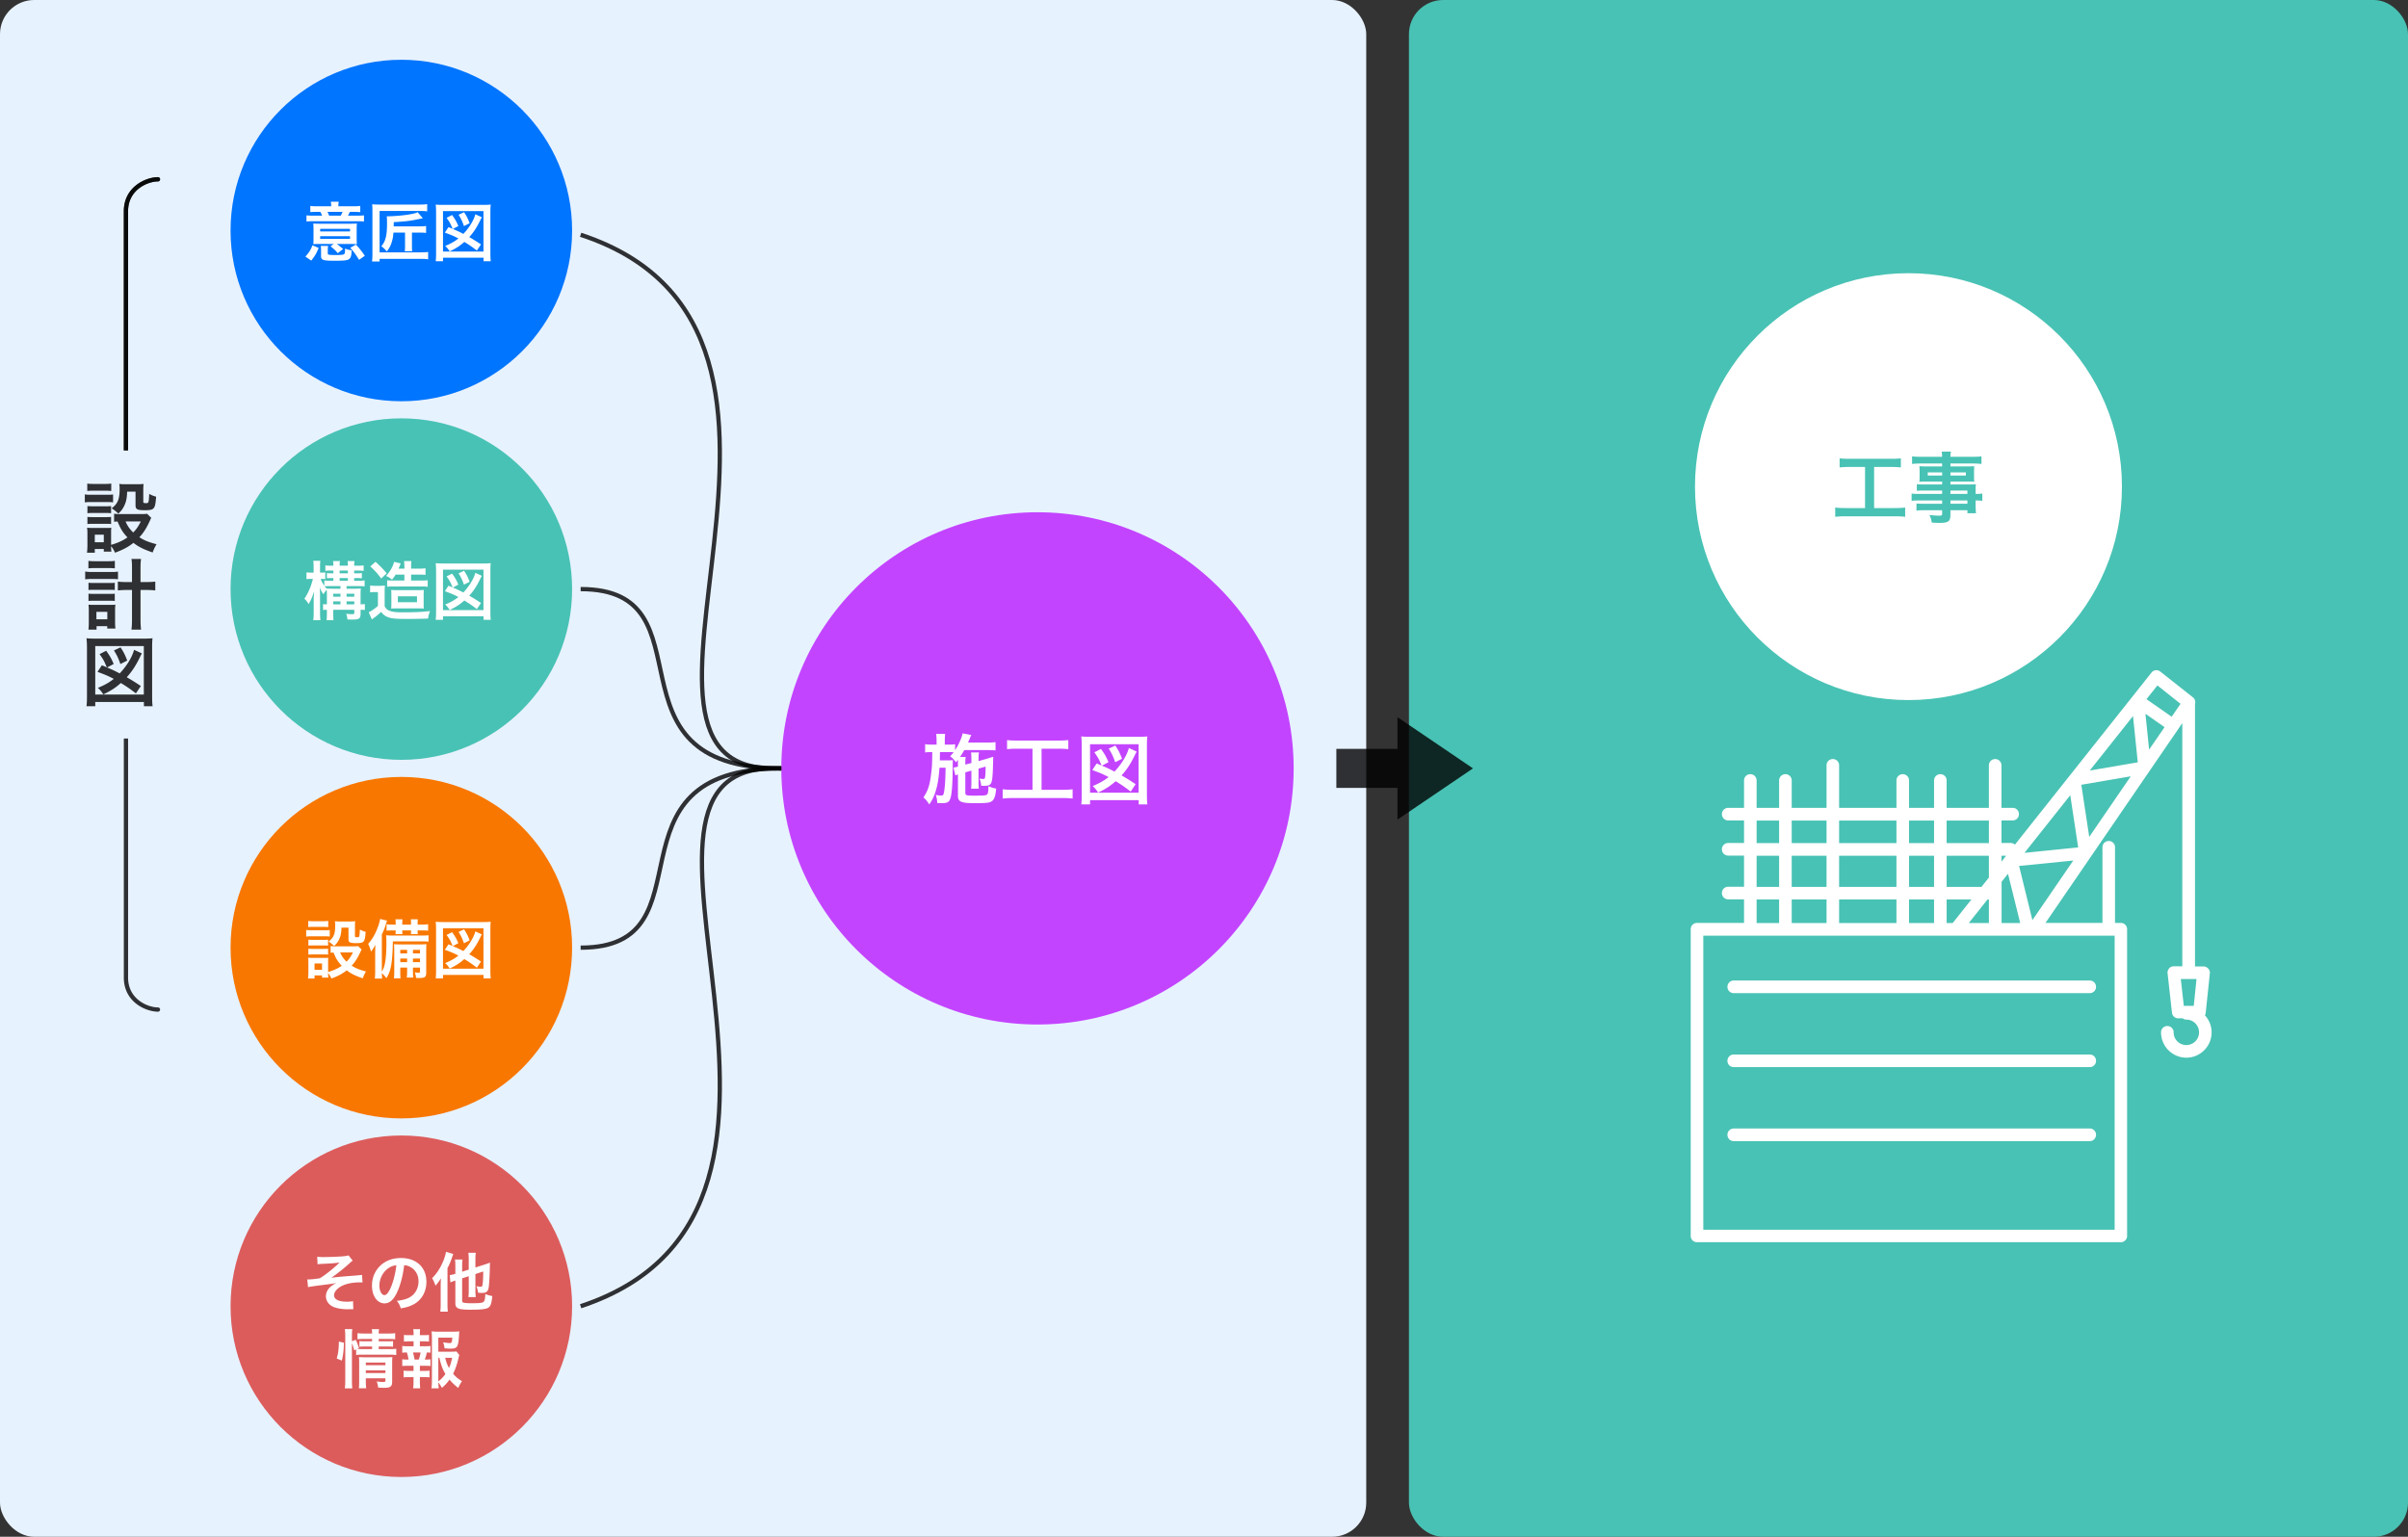 <svg width="564" height="360" fill="none" xmlns="http://www.w3.org/2000/svg"><rect width="100%" height="100%" fill="#333333" stroke="none"/><rect width="320" height="360" rx="8" fill="#E7F2FF"/><rect x="330" width="234" height="360" rx="8" fill="#48C2B4"/><circle cx="94" cy="54" r="40" fill="#0075FF"/><circle cx="243" cy="180" r="60" fill="#C344FF"/><circle cx="94" cy="138" r="40" fill="#48C2B4"/><circle cx="94" cy="222" r="40" fill="#F87700"/><circle cx="94" cy="306" r="40" fill="#DC5C5C"/><path d="M77.57 48.33v-.135c0-.315-.03-.615-.09-.945h1.86c-.06.315-.09.585-.09.945v.135h3.54c.72 0 1.155-.03 1.59-.09v1.455c-.48-.045-.81-.06-1.605-.06h-.84c-.15.33-.24.54-.435.885h2.04c.87 0 1.275-.015 1.71-.075V51.9c-.435-.06-.855-.075-1.725-.075h-10.02c-.87 0-1.275.015-1.725.075v-1.455c.435.06.915.075 1.785.075h1.875c-.135-.33-.21-.495-.405-.885h-.81c-.78 0-1.095.015-1.545.06V48.24c.42.06.87.09 1.59.09h3.3Zm-.48 2.19h2.715c.18-.33.285-.525.435-.885H76.7c.15.285.225.48.39.885Zm1.065 6.63H74.84c-.645 0-1.05.015-1.47.045.045-.33.06-.57.06-1.125V53.7c0-.6-.015-.945-.06-1.335.42.03.81.045 1.62.045h6.975c.9 0 1.215-.015 1.635-.045-.045.315-.06.69-.06 1.335v2.235c0 .495.015.825.06 1.26-.195-.015-.21-.015-.51-.03h-.39c-.18-.015-.315-.015-.42-.015h-3.405c.45.3.675.48 1.485 1.185l-1.245.975c-.675-.78-.72-.81-1.695-1.605l.735-.555Zm-3.165-3.54v.615h6.99v-.615h-6.99Zm0 1.725v.615h6.99v-.615h-6.99Zm-2.085 5.715-1.38-.945c.9-.99 1.26-1.575 1.65-2.64l1.455.6c-.465 1.2-.855 1.875-1.725 2.985Zm3.87-2.34v.66c0 .18.045.24.24.285.165.045.78.09 1.29.09 1.74 0 2.22-.06 2.37-.285.105-.18.15-.54.15-1.23.54.225.84.315 1.545.405-.045 1.125-.165 1.605-.435 1.905-.42.45-1.035.54-3.63.54-2.61 0-3.105-.165-3.105-1.05v-1.32c0-.495-.015-.81-.075-1.11h1.725c-.06.36-.075.585-.075 1.11Zm8.67 1.215-1.35.945c-.735-1.23-1.185-1.83-2.055-2.82l1.32-.75c.93 1.005 1.44 1.65 2.085 2.625Zm9.42-5.43H92.15c-.075.99-.165 1.47-.39 2.205-.27.885-.51 1.335-1.14 2.205a7.695 7.695 0 0 0-1.305-1.215c1.005-1.185 1.335-2.505 1.335-5.415 0-.78-.015-1.215-.075-1.605h.27c1.29 0 3.585-.195 4.92-.42 1.215-.21 1.65-.33 2.055-.54l1.215 1.41c-2.67.585-3.3.675-5.94.87l-.87.045-.015.99h6.195c.675 0 .975-.015 1.395-.09v1.635c-.42-.06-.735-.075-1.35-.075h-1.965v3.3c0 .555.015.75.09 1.05H94.79c.06-.315.075-.54.075-1.05v-3.3Zm5.415 4.53v1.725c-.465-.075-.885-.105-1.65-.105h-9.72v.615h-1.77c.06-.555.09-1.005.09-1.755V49.44c0-.63-.015-1.125-.06-1.59.495.06.855.075 1.62.075h9.585c.75 0 1.2-.03 1.68-.105v1.695c-.495-.075-.885-.09-1.635-.09h-9.51v9.69h9.705c.78 0 1.275-.03 1.665-.09Zm4.77-5.82.975.405-.21-.465c-.33-.795-.57-1.215-1.215-2.115l1.29-.66c.735 1.035.975 1.44 1.47 2.58l-1.29.69c1.095.465 1.395.6 2.46 1.155 1.11-1.17 2.085-2.625 2.55-3.84.12-.315.135-.345.255-.765l1.53.705c-.18.3-.225.39-.42.795-.735 1.53-1.515 2.73-2.535 3.855.825.465 1.815 1.08 2.745 1.71l-.96 1.44c-1.215-.93-1.785-1.32-2.94-2.025-1.065.945-1.875 1.47-3.42 2.22-.375-.57-.675-.93-1.065-1.275 1.38-.57 2.19-1.035 3.105-1.755-1.14-.585-1.575-.78-3.18-1.365l.855-1.29Zm4.95-.915-1.335.675c-.39-1.14-.72-1.815-1.26-2.655l1.29-.6c.6.9.87 1.44 1.305 2.58Zm-6.24 8.91h-1.71c.06-.465.09-.99.09-1.95v-9.525c0-.705-.03-1.245-.09-1.8.54.06.99.075 1.77.075h9.36c.765 0 1.23-.015 1.755-.075-.06.6-.075 1.035-.075 1.8v9.525c0 .915.03 1.515.09 1.95h-1.695v-.825h-9.495v.825Zm0-11.745v9.465h9.48v-9.465h-9.48ZM227.52 180.52l-1.422.414v4.716c0 .36.072.522.252.594.252.108.774.144 1.602.144 2.52 0 2.952-.036 3.204-.252.252-.18.324-.648.36-1.962.81.342 1.026.414 1.8.558-.144 1.674-.396 2.466-.936 2.898-.522.432-1.17.522-4.068.522-3.204 0-3.942-.324-3.942-1.728v-5.004a3.715 3.715 0 0 0-.594.234l-.45-1.836.198-.036c.414-.072.468-.09.846-.198v-.882c0-.27 0-.432-.018-.702-.162.216-.234.306-.45.576-.486-.666-.792-.972-1.368-1.404.414-.45.54-.594.81-.954-.414-.036-.63-.036-1.26-.036h-1.926c-.018 1.674-.018 1.674-.036 1.944h1.692c.612 0 .972-.018 1.368-.072-.018.144-.036.81-.036.918v.81c0 1.134-.072 3.474-.144 4.518-.144 1.962-.342 2.916-.738 3.384-.27.324-.774.468-1.602.468-.126 0-.126 0-.648-.018-.198-.018-.198-.018-.486-.018-.054-.846-.126-1.26-.36-1.908.108.036.198.036.252.054.45.072.72.108.99.108.504 0 .594-.144.756-1.152.18-1.152.288-3.132.306-5.364h-1.422c-.18 2.178-.324 3.276-.612 4.446-.414 1.71-.936 2.934-1.782 4.14-.468-.738-.828-1.17-1.368-1.638 1.008-1.494 1.458-2.808 1.746-5.094.27-2.034.288-2.574.324-5.526h-.198c-.63 0-1.134.036-1.476.09v-1.944c.522.09.864.108 1.656.108h1.026v-.936c0-.648-.036-1.116-.108-1.584h2.124c-.072.504-.09.828-.09 1.584v.936h.774c.774 0 1.17-.018 1.638-.09v1.386c.828-1.242 1.584-2.952 1.764-3.942l2.034.396c-.09.126-.18.342-.306.684l-.468 1.08h4.59c.792 0 1.386-.036 1.854-.108v1.944a25.14 25.14 0 0 0-1.836-.072h-5.472c-.342.576-.594.99-1.008 1.602h1.332c-.072.468-.09.666-.09 1.404v.396l1.422-.378v-.972c0-.648-.036-1.188-.072-1.494h1.854c-.072.342-.108.774-.108 1.404v.612l1.818-.504c.09-.018.306-.09.63-.198.162-.054.306-.108.432-.144.324-.072.342-.09.558-.18-.09 4.374-.18 5.472-.468 6.12-.252.54-.63.702-1.638.702-.126 0-.126 0-.702-.018a5.69 5.69 0 0 0-.414-1.692c.342.072.612.108.864.108.378 0 .432-.108.504-.864.054-.63.072-1.26.072-2.034l-1.656.468v3.204c0 .81.018 1.08.072 1.494h-1.818c.054-.468.072-.72.072-1.494v-2.736Zm14.31-5.13h-3.636c-.99 0-1.62.036-2.322.108v-2.124c.63.072 1.242.108 2.34.108h9.684c1.062 0 1.638-.036 2.322-.108v2.124a21.293 21.293 0 0 0-2.304-.108h-3.96v9.63h4.824c1.044 0 1.728-.036 2.448-.126v2.178c-.666-.09-1.476-.126-2.448-.126h-11.484c-.936 0-1.692.036-2.448.126v-2.178c.738.09 1.386.126 2.484.126h4.5v-9.63Zm15.03 3.456 1.17.486-.252-.558c-.396-.954-.684-1.458-1.458-2.538l1.548-.792c.882 1.242 1.17 1.728 1.764 3.096l-1.548.828c1.314.558 1.674.72 2.952 1.386 1.332-1.404 2.502-3.15 3.06-4.608.144-.378.162-.414.306-.918l1.836.846c-.216.36-.27.468-.504.954-.882 1.836-1.818 3.276-3.042 4.626a49.43 49.43 0 0 1 3.294 2.052l-1.152 1.728c-1.458-1.116-2.142-1.584-3.528-2.43-1.278 1.134-2.25 1.764-4.104 2.664-.45-.684-.81-1.116-1.278-1.53 1.656-.684 2.628-1.242 3.726-2.106-1.368-.702-1.89-.936-3.816-1.638l1.026-1.548Zm5.94-1.098-1.602.81c-.468-1.368-.864-2.178-1.512-3.186l1.548-.72c.72 1.08 1.044 1.728 1.566 3.096Zm-7.488 10.692h-2.052c.072-.558.108-1.188.108-2.34v-11.43c0-.846-.036-1.494-.108-2.16.648.072 1.188.09 2.124.09h11.232c.918 0 1.476-.018 2.106-.09-.072.72-.09 1.242-.09 2.16v11.43c0 1.098.036 1.818.108 2.34h-2.034v-.99h-11.394v.99Zm0-14.094v11.358h11.376v-11.358h-11.376ZM76.565 141.57v-2.325c0-.435-.015-.72-.03-1.065-.36.36-.45.48-.78 1.035-.375-.495-.585-.9-.87-1.62.045.51.075 1.17.075 2.16v3.705c0 .78.03 1.35.09 1.83h-1.68c.075-.465.105-1.095.105-1.83v-2.895c0-.57.045-1.35.12-2.07-.54 1.59-.765 2.1-1.32 3.03-.255-.495-.45-.735-.975-1.275.885-1.305 1.59-2.94 1.98-4.635h-.495c-.465 0-.75.015-1.005.06v-1.59c.27.045.525.06 1.005.06h.675v-1.215c0-.78-.03-1.185-.09-1.56h1.665c-.06.42-.075.825-.075 1.545v1.23h.345c.39 0 .6-.015.885-.06v1.59c-.27-.045-.51-.06-.855-.06h-.24c.21.54.48 1.05.87 1.635v-1.275c.345.06.705.075 1.305.075h.81v-.63h-.36c-.525 0-.855.015-1.155.045v-1.215c.36.045.675.06 1.155.06h.36v-.645h-.615c-.51 0-.87.015-1.26.06v-1.275c.39.06.72.075 1.245.075h.63c0-.6-.015-.78-.075-1.08h1.635c-.075.27-.09.48-.09 1.08h1.935c0-.66-.015-.81-.09-1.08h1.65c-.075.315-.09.57-.09 1.08h.975a8.05 8.05 0 0 0 1.245-.075v1.29c-.36-.06-.66-.075-1.245-.075h-.975v.645h.66c.405 0 .825-.03 1.14-.06v1.23c-.315-.045-.57-.06-1.14-.06h-.66v.63h1.065c.585 0 .945-.015 1.38-.09v1.41c-.45-.06-.765-.075-1.395-.075H81.17v.615h1.95c.63 0 1.05-.015 1.395-.06-.045.39-.06.78-.06 1.485v2.235c.495 0 .69-.015 1.005-.075v1.41a6.45 6.45 0 0 0-1.005-.06v.885c0 1.185-.315 1.41-1.935 1.41-.285 0-.72-.015-1.155-.03-.045-.57-.12-.9-.285-1.335.57.075.975.105 1.29.105.51 0 .615-.06.615-.345v-.69H78.05v.6c0 1.02.015 1.335.06 1.845h-1.62c.06-.555.075-.93.075-1.845v-.6a5.2 5.2 0 0 0-.9.06v-1.395c.255.045.495.06.9.06Zm1.485 0h1.695v-.69H78.05v.69Zm0-1.785h1.695v-.69H78.05v.69Zm3.12 1.785h1.815v-.69H81.17v.69Zm0-1.785h1.815v-.69H81.17v.69Zm-4.665-1.92c.435.03.765.045 1.425.045h1.815v-.615h-2.4c-.54 0-.945.015-1.32.06.165.21.225.27.48.51Zm3.045-1.815h1.935v-.63H79.55v.63Zm0-1.74h1.935v-.645H79.55v.645Zm15.165.3H92.66c-.255.435-.405.63-.84 1.185-.45-.39-.75-.585-1.38-.87.975-1.095 1.695-2.4 1.845-3.3l1.575.36c-.015.045-.21.51-.27.66-.075.21-.135.33-.24.57h1.365v-.39c0-.72-.03-1.05-.09-1.395h1.74c-.06.315-.075.66-.075 1.395v.39h1.77c.75 0 1.17-.03 1.605-.09v1.545c-.45-.045-.855-.06-1.545-.06h-1.83v1.38h2.49c.69 0 1.02-.015 1.395-.06v1.53c-.495-.06-.9-.075-1.395-.075h-6.825c-.45 0-.84.015-1.275.06v-1.515c.36.045.705.06 1.35.06h2.685v-1.38Zm3.075 7.905h-4.83c-.675 0-.945.015-1.335.06.03-.36.045-.48.045-1.545v-1.5c-.015-1.02-.015-1.02-.06-1.335.435.045.87.06 1.62.06h4.485c.69 0 1.14-.015 1.56-.06-.045.375-.045.615-.045 1.53v1.41c0 .9 0 1.095.045 1.44-.45-.045-.78-.06-1.485-.06Zm-4.605-2.82v1.38h4.485v-1.38h-4.485Zm-6.45-7.005 1.215-1.08c1.065.945 1.845 1.755 2.625 2.715l-1.29 1.2c-.825-1.125-1.47-1.845-2.55-2.835Zm-.045 6.09v-1.62c.39.06.63.075 1.2.075h1.125c.435 0 .75-.015 1.14-.075-.045.45-.06.84-.06 1.635v3.24c.315.585.555.795 1.095 1.02.675.285 1.485.39 3.045.39 2.85 0 4.8-.09 6.48-.3-.33.975-.33.975-.45 1.755-1.35.06-3.495.09-5.145.09-2.235 0-3.18-.075-3.96-.315-.84-.255-1.35-.615-1.89-1.335-.66.63-.975.885-1.68 1.395-.135.09-.315.24-.495.39l-.735-1.71c.495-.195 1.305-.735 2.16-1.47v-3.24h-.825c-.375 0-.66.015-1.005.075Zm18.36-1.575.975.405-.21-.465c-.33-.795-.57-1.215-1.215-2.115l1.29-.66c.735 1.035.975 1.44 1.47 2.58l-1.29.69c1.095.465 1.395.6 2.46 1.155 1.11-1.17 2.085-2.625 2.55-3.84.12-.315.135-.345.255-.765l1.53.705c-.18.3-.225.39-.42.795-.735 1.53-1.515 2.73-2.535 3.855.825.465 1.815 1.08 2.745 1.71l-.96 1.44c-1.215-.93-1.785-1.32-2.94-2.025-1.065.945-1.875 1.47-3.42 2.22-.375-.57-.675-.93-1.065-1.275 1.38-.57 2.19-1.035 3.105-1.755-1.14-.585-1.575-.78-3.18-1.365l.855-1.29Zm4.95-.915-1.335.675c-.39-1.14-.72-1.815-1.26-2.655l1.29-.6c.6.9.87 1.44 1.305 2.58Zm-6.24 8.91h-1.71c.06-.465.09-.99.09-1.95v-9.525c0-.705-.03-1.245-.09-1.8.54.06.99.075 1.77.075h9.36c.765 0 1.23-.015 1.755-.075-.06.6-.075 1.035-.075 1.8v9.525c0 .915.03 1.515.09 1.95h-1.695v-.825h-9.495v.825Zm0-11.745v9.465h9.48v-9.465h-9.48Zm-19.89 88.17.825.81c-.09.15-.09.15-.3.615-.645 1.395-1.2 2.28-2.025 3.165 1.02.645 1.71.915 3.345 1.365-.345.6-.54.99-.75 1.605-1.755-.6-2.73-1.08-3.75-1.875-1.005.795-2.07 1.365-3.6 1.92-.24-.54-.45-.885-.765-1.275 0 .51.015.69.06 1.065h-1.485v-.51H73.67v.72h-1.53c.06-.465.09-.945.09-1.485v-2.205c0-.48-.015-.825-.075-1.185.375.03.69.045 1.155.045h2.58c.585 0 .75 0 1.005-.045-.045.33-.045.525-.045 1.095v2.25c1.335-.39 2.31-.84 3.195-1.455-.915-.96-1.35-1.68-1.935-3.105-.3.015-.435.015-.675.06v-1.59c.3.06.57.075.96.075h4.425c.57 0 .84-.015 1.05-.06Zm-1.215 1.5H79.67c.375.87.795 1.47 1.5 2.16.645-.675.96-1.125 1.485-2.16Zm-8.985 2.58v1.485h1.755v-1.485H73.67Zm-1.47-8.52v-1.455c.405.06.645.075 1.26.075h2.16c.615 0 .855-.015 1.26-.075v1.455a10.27 10.27 0 0 0-1.26-.06h-2.16c-.54 0-.885.015-1.26.06Zm-.48 2.22v-1.56c.36.06.645.075 1.215.075h3.09c.63 0 .885-.015 1.215-.06v1.545c-.315-.045-.51-.06-1.14-.06h-3.165c-.54 0-.855.015-1.215.06Zm.51 2.115v-1.395c.285.03.51.045.99.045h2.67c.495 0 .69-.015.96-.045v1.395c-.33-.03-.51-.045-.96-.045h-2.67c-.48 0-.69.015-.99.045Zm0 2.115v-1.395c.285.03.51.045.99.045h2.67c.495 0 .69-.015.96-.045v1.395c-.345-.045-.495-.045-.99-.045h-2.655c-.465 0-.66.015-.975.045Zm9.39-6.315h-1.635c-.045 1.305-.195 2.01-.615 2.85-.3.585-.585.96-1.11 1.425a7.877 7.877 0 0 0-1.305-1.035c1.185-.87 1.56-1.785 1.56-3.75 0-.465-.015-.615-.075-1.005.39.045.72.06 1.185.06h2.295c.525 0 .885-.015 1.275-.06-.045.33-.06.72-.06 1.275v2.22c0 .195.105.255.465.255.6 0 .6 0 .69-1.8.45.24.84.405 1.35.54-.18 2.46-.345 2.64-2.25 2.64-1.455 0-1.77-.18-1.77-.975v-2.64Zm13.74 9.345h-1.605v.9c0 .975.015 1.275.075 1.62h-1.575c.075-.405.09-.84.09-1.62v-4.74c0-.81-.015-1.125-.06-1.635.45.03.75.045 1.59.045h4.56c.72 0 1.035-.015 1.455-.06-.045.345-.06.795-.06 1.605v5.115c0 .99-.315 1.215-1.725 1.215-.12 0-.12 0-.66-.015-.06-.6-.12-.84-.3-1.305.345.045.645.075.9.075.27 0 .33-.06.33-.345v-.855h-1.65v.69c0 .87.015 1.275.075 1.65h-1.53c.075-.45.09-.87.09-1.65v-.69Zm0-1.275v-.84h-1.605v.84h1.605Zm1.365 0h1.65v-.84h-1.65v.84Zm-1.365-2.04v-.84h-1.605v.84h1.605Zm1.365 0h1.65v-.84h-1.65v.84Zm2.19-2.82h-6.9c-.03 1.95-.12 3.675-.285 4.92-.21 1.605-.54 2.58-1.215 3.705a7.958 7.958 0 0 0-1.08-1.185c.015.555.03.78.075 1.275h-1.725c.075-.63.09-1.02.09-1.785v-4.185c0-.57.015-1.08.045-1.965-.3.615-.6 1.095-1.02 1.605-.285-.975-.285-.975-.675-1.8.84-.93 1.5-2.025 2.055-3.36.39-.945.645-1.785.75-2.475l1.62.39c-.075.225-.15.465-.255.78-.285.975-.51 1.53-.96 2.43v8.745c.39-.66.555-1.125.735-2.01.225-1.155.33-2.64.33-5.01 0-.57-.015-1.035-.06-1.515.48.06.84.075 1.575.075h6.72c.825 0 1.185-.015 1.635-.075v1.5c-.435-.045-.885-.06-1.455-.06Zm-6.24-3.93v-.345c0-.45-.015-.66-.06-.9h1.665c-.045.24-.06.495-.06.9v.345h2.055v-.345c0-.45-.015-.66-.06-.9h1.665c-.045.255-.06.495-.06.9v.345h.945c.615 0 1.215-.03 1.515-.09v1.515c-.435-.045-.795-.06-1.515-.06h-.945v.15c0 .36.015.525.045.72H96.23c.03-.225.045-.45.045-.735v-.135H94.22v.135c0 .375.015.525.045.735H92.63c.03-.24.045-.45.045-.72v-.15h-.63c-.795 0-1.065.015-1.5.06v-1.5c.42.045.93.075 1.5.075h.63Zm12.375 4.605.975.405-.21-.465c-.33-.795-.57-1.215-1.215-2.115l1.29-.66c.735 1.035.975 1.44 1.47 2.58l-1.29.69c1.095.465 1.395.6 2.46 1.155 1.11-1.17 2.085-2.625 2.55-3.84.12-.315.135-.345.255-.765l1.53.705c-.18.3-.225.39-.42.795-.735 1.53-1.515 2.73-2.535 3.855.825.465 1.815 1.08 2.745 1.71l-.96 1.44c-1.215-.93-1.785-1.32-2.94-2.025-1.065.945-1.875 1.47-3.42 2.22-.375-.57-.675-.93-1.065-1.275 1.38-.57 2.19-1.035 3.105-1.755-1.14-.585-1.575-.78-3.18-1.365l.855-1.29Zm4.95-.915-1.335.675c-.39-1.14-.72-1.815-1.26-2.655l1.29-.6c.6.9.87 1.44 1.305 2.58Zm-6.24 8.91h-1.71c.06-.465.09-.99.09-1.95v-9.525c0-.705-.03-1.245-.09-1.8.54.06.99.075 1.77.075h9.36c.765 0 1.23-.015 1.755-.075-.06.6-.075 1.035-.075 1.8v9.525c0 .915.03 1.515.09 1.95h-1.695v-.825h-9.495v.825Zm0-11.745v9.465h9.48v-9.465h-9.48Zm-29.37 78.72-.09-1.77c.48.06.78.075 1.47.075 1.35 0 3.285-.075 4.455-.165.72-.06 1.095-.12 1.41-.24l.975 1.245c-.315.225-.39.285-.87.735-1.08.99-2.775 2.34-4.125 3.27.75-.105 1.83-.21 3.645-.36.945-.075 1.635-.12 1.98-.15.54-.06.93-.09 1.065-.105.24-.015.285-.015.495-.06l.105 1.755h-.45c-1.71 0-3.06.24-4.17.735-1.215.555-2.04 1.47-2.04 2.28 0 .975 1.08 1.515 3.015 1.515.57 0 .99-.03 1.425-.135l.075 1.905c-.165-.015-.345-.015-.555-.015-.105 0-.345 0-.765.015h-.195c-.915 0-2.01-.165-2.79-.42-1.29-.405-2.115-1.44-2.115-2.625 0-.705.285-1.38.81-1.95.42-.45.795-.72 1.605-1.14-.645.12-1.125.195-1.845.285-.675.09-1.23.15-1.65.21-.6.075-1.41.18-2.415.33-.3.045-.405.075-.69.15l-.18-1.83c.105.015.195.015.24.015.3 0 .93-.045 1.29-.09.075-.015.27-.03.57-.075.36-.03.51-.06.855-.12 1.32-.795 3.48-2.535 4.605-3.69-1.155.165-1.695.21-4.185.33-.39.015-.645.045-.96.09Zm20.28.21c-.285 2.355-.81 4.425-1.56 6.12-.855 1.935-1.815 2.82-3.045 2.82-1.71 0-2.94-1.74-2.94-4.155 0-1.65.585-3.195 1.65-4.365 1.26-1.38 3.03-2.1 5.16-2.1 3.6 0 5.94 2.19 5.94 5.565 0 2.595-1.35 4.665-3.645 5.595-.72.3-1.305.45-2.355.63-.255-.795-.435-1.125-.915-1.755 1.38-.18 2.28-.42 2.985-.825 1.305-.72 2.085-2.145 2.085-3.75 0-1.44-.645-2.61-1.845-3.33-.465-.27-.855-.39-1.515-.45Zm-1.83.015c-.78.09-1.32.3-1.935.735-1.26.9-2.04 2.445-2.04 4.05 0 1.23.525 2.205 1.185 2.205.495 0 1.005-.63 1.545-1.92.57-1.35 1.065-3.375 1.245-5.07Zm16.95 2.565-1.545.495v5.25c0 .3.075.39.405.465.375.09.825.12 1.89.12 1.695 0 2.34-.06 2.67-.285.165-.105.3-.36.36-.69.045-.285.06-.465.105-1.185.66.27.93.345 1.635.48-.18 1.71-.375 2.295-.84 2.655-.57.405-1.575.54-4.305.54-2.805 0-3.51-.3-3.51-1.5v-5.325c-.135.045-.24.075-.3.09-.435.15-.585.21-.87.345l-.135-1.71c.36-.045.795-.15 1.305-.3v-1.77c0-.705-.015-1.11-.09-1.59h1.77c-.075.435-.09.825-.09 1.53v1.335l1.545-.495v-2.445c0-.6-.03-.99-.09-1.5h1.74c-.06.465-.09.84-.09 1.455v1.995l2.19-.705c.585-.18.93-.315 1.215-.45-.015.315-.015.435-.015.81-.03 1.8-.135 3.87-.255 4.845-.15 1.125-.525 1.455-1.68 1.455-.285 0-.45-.015-.825-.045-.075-.585-.165-.93-.42-1.53.39.075.78.135 1.02.135.33 0 .39-.105.48-.81.075-.585.12-1.575.12-2.775l-1.83.6v3.9c0 .615.015.99.09 1.5h-1.74c.075-.465.09-.855.09-1.545v-3.345Zm-6.57 6.465v-4.32c0-.36 0-.36.045-1.65-.36.615-.735 1.125-1.26 1.725-.21-.63-.39-1.035-.78-1.77 1.11-1.095 1.995-2.505 2.655-4.14.3-.75.51-1.485.585-2.025l1.695.51c-.12.345-.15.435-.3.855-.345 1.005-.555 1.515-1.05 2.475v8.355c0 .705.03 1.245.075 1.815h-1.755c.06-.54.09-1.02.09-1.83Zm-20.79 9.225v8.73c0 .78.03 1.305.09 1.86h-1.755c.075-.51.105-1.185.105-1.905v-10.38c0-.66-.03-1.08-.105-1.605h1.755c-.075.525-.09.9-.09 1.605v1.245l.885-.345c.375.75.405.84.765 1.95l-.405.18c.375.03.675.045 1.26.045h2.22v-.6h-1.71c-.585 0-.84.015-1.26.06v-1.335c.39.045.66.06 1.275.06h1.695v-.555H85.22c-.795 0-1.08.015-1.485.075v-1.44c.435.075.75.09 1.56.09h1.86c0-.45-.015-.675-.09-1.02h1.725c-.075.36-.09.555-.09 1.02h2.295c.825 0 1.125-.015 1.56-.09v1.44c-.435-.06-.81-.075-1.53-.075H88.7v.555h2.115c.645 0 .885-.015 1.245-.06v1.335c-.36-.045-.66-.06-1.275-.06H88.7v.6h2.625c.72 0 1.08-.015 1.485-.075v1.47c-.45-.06-.87-.09-1.485-.09h-6.39c-.735 0-1.095.015-1.515.09v-1.32l-.465.21c-.15-.63-.3-1.095-.525-1.665Zm3.255 8.22v.63c0 .735.03 1.26.09 1.71H84.05c.06-.495.075-.84.075-1.71v-4.32c0-.57-.015-.855-.045-1.275.36.03.675.045 1.2.045h5.28c.66 0 1.035-.015 1.35-.06-.045.36-.06.81-.06 1.545v4.23c0 1.14-.405 1.44-1.92 1.44-.33 0-.615-.015-1.35-.06-.09-.645-.15-.9-.345-1.44.615.09 1.095.135 1.47.135.48 0 .57-.06.57-.36v-.51h-4.59Zm0-1.23h4.59v-.615h-4.59v.615Zm0-1.83h4.59v-.615h-4.59v.615Zm-5.61-1.08-1.2-.495c.375-1.32.48-2.25.495-3.96l1.185.27c-.03 1.635-.165 2.88-.48 4.185Zm26.835-2.145.675.84c-.075.195-.105.285-.18.66-.315 1.38-.765 2.715-1.275 3.72.585.72 1.08 1.125 2.07 1.74-.465.72-.615 1.005-.87 1.59-.87-.69-1.38-1.17-2.04-1.95-.525.735-1.02 1.275-1.785 1.935a9.697 9.697 0 0 0-.84-1.305c.015.6.045.9.105 1.41h-1.71c.09-.63.105-1.005.105-1.785V313.41c0-.54-.03-1.125-.075-1.53a10 10 0 0 0 1.41.075h3.69c.675 0 1.14-.03 1.395-.075-.045.435-.06.615-.075.975-.18 2.76-.39 3.075-2.04 3.075-.405 0-.675-.015-1.35-.075-.09-.66-.15-.93-.33-1.41.6.105 1.215.18 1.545.18.465 0 .54-.15.6-1.26h-3.27v3.285h2.82c.72 0 1.11-.015 1.425-.06Zm-4.245 1.485v5.535c.69-.54 1.185-1.05 1.665-1.74-.645-1.065-.945-1.86-1.425-3.795h-.24Zm3.24 0h-1.635c.255 1.035.48 1.635.9 2.385.315-.705.51-1.305.735-2.385Zm-7.56-2.7h1.17c.63 0 .9-.015 1.305-.075v1.59c-.285-.045-.48-.045-.84-.06-.165.72-.24 1.005-.495 1.665h.18c.54 0 .825-.015 1.155-.075v1.59c-.405-.045-.72-.06-1.305-.06h-1.17v1.2h1.02c.57 0 .87-.015 1.245-.06v1.575c-.39-.045-.69-.06-1.245-.06h-1.02v1.095c0 .495.03 1.05.075 1.53h-1.65c.06-.495.09-.945.09-1.53v-1.095h-1.08c-.57 0-.825.015-1.245.06v-1.575c.375.045.675.06 1.245.06h1.08v-1.2h-1.335c-.57 0-.885.015-1.305.06v-1.59c.375.06.615.075 1.305.075h.165c-.09-.6-.18-1.005-.39-1.665-.495 0-.735.015-1.08.06v-1.59c.39.06.705.075 1.305.075h1.35v-1.155h-1.02c-.54 0-.84.015-1.245.06v-1.56c.36.045.645.06 1.245.06h1.02v-.27c0-.42-.03-.93-.09-1.14h1.62c-.045.345-.06.66-.06 1.14v.27h.885c.6 0 .885-.015 1.245-.06v1.56c-.39-.045-.72-.06-1.245-.06h-.885v1.155Zm-1.245 3.12h.975c.195-.51.33-1.035.45-1.665h-1.8c.21.72.27 1.005.375 1.665Z" fill="#fff"/><path d="M136 55c69.742 22.89-2.022 127.804 47 124.943" stroke="#000" stroke-opacity=".8"/><path d="M136 306c69.742-23.073-2.022-128.826 47-125.942" stroke="#000" stroke-opacity=".8"/><path d="M136 138c31.685 0 3.697 42 47 42m-47 42c31.685 0 3.697-42 47-42" stroke="#000" stroke-opacity=".8"/><path d="m34.444 120.35.99.972c-.108.18-.108.18-.36.738-.774 1.674-1.44 2.736-2.43 3.798 1.224.774 2.052 1.098 4.014 1.638-.414.72-.648 1.188-.9 1.926-2.106-.72-3.276-1.296-4.5-2.25-1.206.954-2.484 1.638-4.32 2.304-.288-.648-.54-1.062-.918-1.53 0 .612.018.828.072 1.278H24.31v-.612h-2.106v.864h-1.836c.072-.558.108-1.134.108-1.782v-2.646c0-.576-.018-.99-.09-1.422.45.036.828.054 1.386.054h3.096c.702 0 .9 0 1.206-.054-.054.396-.054.63-.054 1.314v2.7c1.602-.468 2.772-1.008 3.834-1.746-1.098-1.152-1.62-2.016-2.322-3.726-.36.018-.522.018-.81.072v-1.908c.36.072.684.09 1.152.09h5.31c.684 0 1.008-.018 1.26-.072Zm-1.458 1.8h-3.582c.45 1.044.954 1.764 1.8 2.592.774-.81 1.152-1.35 1.782-2.592Zm-10.782 3.096v1.782h2.106v-1.782h-2.106Zm-1.764-10.224v-1.746c.486.072.774.09 1.512.09h2.592c.738 0 1.026-.018 1.512-.09v1.746a12.325 12.325 0 0 0-1.512-.072h-2.592c-.648 0-1.062.018-1.512.072Zm-.576 2.664v-1.872c.432.072.774.09 1.458.09h3.708c.756 0 1.062-.018 1.458-.072v1.854c-.378-.054-.612-.072-1.368-.072h-3.798c-.648 0-1.026.018-1.458.072Zm.612 2.538v-1.674c.342.036.612.054 1.188.054h3.204c.594 0 .828-.018 1.152-.054v1.674a10.301 10.301 0 0 0-1.152-.054h-3.204c-.576 0-.828.018-1.188.054Zm0 2.538v-1.674c.342.036.612.054 1.188.054h3.204c.594 0 .828-.018 1.152-.054v1.674c-.414-.054-.594-.054-1.188-.054h-3.186c-.558 0-.792.018-1.17.054Zm11.268-7.578h-1.962c-.054 1.566-.234 2.412-.738 3.42-.36.702-.702 1.152-1.332 1.71a9.452 9.452 0 0 0-1.566-1.242c1.422-1.044 1.872-2.142 1.872-4.5 0-.558-.018-.738-.09-1.206.468.054.864.072 1.422.072h2.754c.63 0 1.062-.018 1.53-.072-.054.396-.072.864-.072 1.53v2.664c0 .234.126.306.558.306.72 0 .72 0 .828-2.16.54.288 1.008.486 1.62.648-.216 2.952-.414 3.168-2.7 3.168-1.746 0-2.124-.216-2.124-1.17v-3.168Zm-.828 21.168v-3.258c0-1.008-.018-1.476-.126-2.16h2.25c-.09.612-.126 1.188-.126 2.16v3.258h1.278c.972 0 1.584-.036 2.178-.108v2.07a20.13 20.13 0 0 0-2.196-.108h-1.26v6.57c0 1.242.036 1.98.126 2.718h-2.25c.09-.72.126-1.404.126-2.718v-6.57H29.8c-.792 0-1.566.036-2.196.108v-2.07c.576.072 1.224.108 2.178.108h1.134Zm-10.206-3.204v-1.764c.45.072.81.09 1.548.09h3.114c.72 0 1.062-.018 1.53-.09v1.764a12.45 12.45 0 0 0-1.53-.072h-3.114c-.648 0-1.098.018-1.548.072Zm-.756 2.574v-1.836c.45.072.864.108 1.53.108h4.626c.702 0 1.098-.018 1.53-.09v1.8c-.414-.054-.774-.072-1.53-.072h-4.644c-.594 0-.99.018-1.512.09Zm.774 2.502v-1.71c.378.036.594.054 1.188.054h3.816c.612 0 .774 0 1.152-.054v1.71c-.414-.054-.576-.054-1.152-.054h-3.816c-.594 0-.774 0-1.188.054Zm0 2.556v-1.71c.324.036.558.054 1.188.054h3.816c.612 0 .774 0 1.152-.054v1.71a9.911 9.911 0 0 0-1.188-.054h-3.798a9.99 9.99 0 0 0-1.17.054Zm1.89 5.904v.81H20.71c.072-.522.09-1.026.09-1.728v-2.718c0-.576-.018-.918-.072-1.404.342.036.594.054 1.26.054h3.87a9.78 9.78 0 0 0 1.17-.054c-.054.414-.072.756-.072 1.386v2.646c0 .684.018 1.116.09 1.566H25.12v-.558h-2.502Zm-.036-3.348v1.746h2.556v-1.746h-2.556Zm1.278 12.51 1.17.486-.252-.558c-.396-.954-.684-1.458-1.458-2.538l1.548-.792c.882 1.242 1.17 1.728 1.764 3.096l-1.548.828c1.314.558 1.674.72 2.952 1.386 1.332-1.404 2.502-3.15 3.06-4.608.144-.378.162-.414.306-.918l1.836.846c-.216.36-.27.468-.504.954-.882 1.836-1.818 3.276-3.042 4.626a49.43 49.43 0 0 1 3.294 2.052l-1.152 1.728c-1.458-1.116-2.142-1.584-3.528-2.43-1.278 1.134-2.25 1.764-4.104 2.664-.45-.684-.81-1.116-1.278-1.53 1.656-.684 2.628-1.242 3.726-2.106-1.368-.702-1.89-.936-3.816-1.638l1.026-1.548Zm5.94-1.098-1.602.81c-.468-1.368-.864-2.178-1.512-3.186l1.548-.72c.72 1.08 1.044 1.728 1.566 3.096Zm-7.488 10.692H20.26c.072-.558.108-1.188.108-2.34v-11.43c0-.846-.036-1.494-.108-2.16.648.072 1.188.09 2.124.09h11.232c.918 0 1.476-.018 2.106-.09-.072.72-.09 1.242-.09 2.16v11.43c0 1.098.036 1.818.108 2.34h-2.034v-.99H22.312v.99Zm0-14.094v11.358h11.376v-11.358H22.312ZM37 42.5a.5.5 0 0 0 0-1v1Zm-7 63v-56h-1v56h1Zm0-56c0-2.575 1.161-4.31 2.615-5.414C34.089 42.966 35.857 42.5 37 42.5v-1c-1.357 0-3.339.534-4.99 1.79C30.339 44.56 29 46.574 29 49.5h1Z" fill="#000" fill-opacity=".8"/><path d="M37 42.5a.5.5 0 0 0 0-1v1Zm-7 63v-56h-1v56h1Zm0-56c0-2.575 1.161-4.31 2.615-5.414C34.089 42.966 35.857 42.5 37 42.5v-1c-1.357 0-3.339.534-4.99 1.79C30.339 44.56 29 46.574 29 49.5h1ZM37 236a.5.5 0 0 1 0 1v-1Zm-7-63v56h-1v-56h1Zm0 56c0 2.575 1.161 4.31 2.615 5.414C34.089 235.534 35.857 236 37 236v1c-1.357 0-3.339-.534-4.99-1.789C30.339 233.94 29 231.925 29 229h1Z" fill="#000" fill-opacity=".8"/><path d="M516.409 237.877c.118-.177.177-.384.207-.59l.972-9.243c.059-.413-.089-.827-.383-1.151a1.515 1.515 0 0 0-1.09-.502h-2.003V164.97c.177-.561 0-1.21-.471-1.594l-7.658-6.054c-.648-.502-1.561-.413-2.062.237l-31.988 40.307a1.43 1.43 0 0 0-.972-.384h-2.179v-5.286h2.621a1.46 1.46 0 0 0 1.473-1.476 1.46 1.46 0 0 0-1.473-1.477h-2.621v-9.951a1.46 1.46 0 0 0-1.473-1.477 1.46 1.46 0 0 0-1.473 1.477v9.951h-9.896v-6.408a1.46 1.46 0 0 0-1.473-1.476 1.46 1.46 0 0 0-1.473 1.476v6.408h-5.861v-6.408a1.46 1.46 0 0 0-1.473-1.476 1.46 1.46 0 0 0-1.473 1.476v6.408h-13.431v-9.951a1.46 1.46 0 0 0-1.473-1.477 1.46 1.46 0 0 0-1.472 1.477v9.951h-8.159v-6.408a1.46 1.46 0 0 0-1.473-1.476 1.46 1.46 0 0 0-1.473 1.476v6.408h-5.272v-6.408a1.46 1.46 0 0 0-1.473-1.476 1.46 1.46 0 0 0-1.472 1.476v6.408h-3.712a1.46 1.46 0 0 0-1.472 1.477 1.46 1.46 0 0 0 1.472 1.476h3.712v5.286h-3.712a1.46 1.46 0 0 0-1.472 1.476 1.46 1.46 0 0 0 1.472 1.477h3.712v7.293h-3.712a1.46 1.46 0 0 0-1.472 1.477 1.46 1.46 0 0 0 1.472 1.476h3.712v5.522h-11.016A1.46 1.46 0 0 0 396 217.68v71.844a1.46 1.46 0 0 0 1.473 1.476h99.261a1.46 1.46 0 0 0 1.473-1.476V217.68a1.46 1.46 0 0 0-1.473-1.477h-1.355v-17.717a1.46 1.46 0 0 0-1.473-1.477 1.46 1.46 0 0 0-1.472 1.477v17.717h-13.343l10.515-15.355 21.531-31.448v56.961h-2.003c-.412 0-.824.177-1.09.502-.265.325-.412.738-.353 1.152l1.031 9.242c.088.738.707 1.3 1.473 1.3h1.031c.235.177.53.295.854.295a2.97 2.97 0 0 1 2.975 2.982 2.971 2.971 0 0 1-2.975 2.983 2.97 2.97 0 0 1-2.975-2.983 1.46 1.46 0 0 0-1.473-1.476 1.46 1.46 0 0 0-1.473 1.476c0 3.278 2.651 5.936 5.921 5.936 3.269 0 5.92-2.658 5.92-5.936 0-1.565-.619-2.953-1.591-4.016v.059Zm-47.627-37.413h1.09l-1.09 1.388v-1.388Zm0 6.142 1.531-1.919 2.857 11.546h-4.359v-9.627h-.029Zm-12.842-14.38h9.896v5.285h-9.896v-5.285Zm0 8.238h9.896v5.109l-1.737 2.185h-8.159v-7.294Zm9.896 10.247v5.522h-4.712l4.388-5.522h.324Zm-9.896 0h5.802l-4.389 5.522h-1.413v-5.522Zm-8.807-18.485h5.861v5.285h-5.861v-5.285Zm0 8.238h5.861v7.294h-5.861v-7.294Zm0 10.247h5.861v5.522h-5.861v-5.522Zm-16.377-18.485h13.431v5.285h-13.431v-5.285Zm0 8.238h13.431v7.294h-13.431v-7.294Zm0 10.247h13.431v5.522h-13.431v-5.522Zm-11.104-18.485h8.159v5.285h-8.159v-5.285Zm0 8.238h8.159v7.294h-8.159v-7.294Zm0 10.247h8.159v5.522h-8.159v-5.522Zm-8.218-18.485h5.272v5.285h-5.272v-5.285Zm0 8.238h5.272v7.294h-5.272v-7.294Zm0 10.247h5.272v5.522h-5.272v-5.522Zm83.857 8.475v68.891h-96.346v-68.891h96.346Zm-19.263-3.633-3.123-12.697 12.695-1.27-9.572 13.967Zm-1.827-15.798 10.692-13.465 1.856 12.225-12.548 1.27v-.03Zm15.14-3.691-1.856-12.225 11.576-1.978-9.75 14.233.03-.03Zm.118-15.561 10.132-12.757 1.119 10.837-11.251 1.92Zm13.902-4.902-.854-8.386 4.477 3.13-3.623 5.256Zm5.273-7.707-5.891-4.105 2.562-3.218 5.42 4.311-2.091 3.041v-.029Zm5.183 67.739h-2.326l-.707-6.29h3.681l-.648 6.29Zm-107.744-2.982h83.386a1.46 1.46 0 0 0 1.472-1.477 1.46 1.46 0 0 0-1.472-1.476h-83.386a1.46 1.46 0 0 0-1.472 1.476 1.46 1.46 0 0 0 1.472 1.477Zm0 17.333h83.386a1.46 1.46 0 0 0 1.472-1.476 1.46 1.46 0 0 0-1.472-1.477h-83.386a1.46 1.46 0 0 0-1.472 1.477 1.46 1.46 0 0 0 1.472 1.476Zm0 17.334h83.386a1.46 1.46 0 0 0 1.472-1.477 1.46 1.46 0 0 0-1.472-1.476h-83.386a1.46 1.46 0 0 0-1.472 1.476 1.46 1.46 0 0 0 1.472 1.477Z" fill="#fff"/><path fill-rule="evenodd" clip-rule="evenodd" d="M327.316 168v7.429H313v9.142h14.316V192L345 180l-17.684-12Z" fill="#000" fill-opacity=".8"/><circle cx="447" cy="114" r="50" fill="#fff"/><path d="M436.83 109.39h-3.636c-.99 0-1.62.036-2.322.108v-2.124c.63.072 1.242.108 2.34.108h9.684c1.062 0 1.638-.036 2.322-.108v2.124a21.293 21.293 0 0 0-2.304-.108h-3.96v9.63h4.824c1.044 0 1.728-.036 2.448-.126v2.178c-.666-.09-1.476-.126-2.448-.126h-11.484c-.936 0-1.692.036-2.448.126v-2.178c.738.09 1.386.126 2.484.126h4.5v-9.63Zm18.054 6.318v-.792h-4.266c-.648 0-1.17.018-1.656.072v-1.566c.432.054.9.072 1.692.072h4.23v-.684h-3.816c-.648 0-1.098.018-1.512.054.036-.378.054-.756.054-1.206v-1.188c0-.504-.018-.828-.054-1.26.468.036.846.054 1.53.054h3.798v-.684h-4.932c-.882 0-1.476.036-2.106.108v-1.782c.558.072 1.17.108 2.214.108h4.824c-.018-.63-.036-.828-.108-1.224h2.178c-.09.396-.108.576-.126 1.224h5.058c1.044 0 1.638-.036 2.214-.108v1.782a17.358 17.358 0 0 0-2.106-.108h-5.166v.684h4.068c.684 0 1.08-.018 1.512-.054-.036.396-.054.702-.054 1.26v1.188c0 .54.018.81.054 1.206a16.07 16.07 0 0 0-1.44-.054h-4.14v.684h4.032c1.062 0 1.422-.018 1.926-.054-.054.45-.054.702-.054 1.638v.63c.774 0 1.206-.036 1.566-.09v1.71c-.432-.054-.774-.09-1.566-.09v1.044c0 .936.018 1.422.09 1.944h-2.016v-.702h-3.978v1.008c0 1.62-.45 1.962-2.646 1.962-.432 0-1.152-.036-1.728-.072-.108-.72-.216-1.08-.558-1.782.972.108 1.638.162 2.286.162.558 0 .702-.09.702-.414v-.864h-4.23c-.81 0-1.242.018-1.782.09v-1.674c.486.054.792.072 1.71.072h4.302v-.774h-5.166c-1.026 0-1.512.018-1.98.09v-1.71c.468.072.918.09 1.944.09h5.202Zm1.944 0h3.978v-.792h-3.978v.792Zm0 1.53v.774h3.978v-.774h-3.978Zm-1.944-6.57h-3.366v.738h3.366v-.738Zm1.944 0v.738h3.618v-.738h-3.618Z" fill="#48C2B4"/></svg>